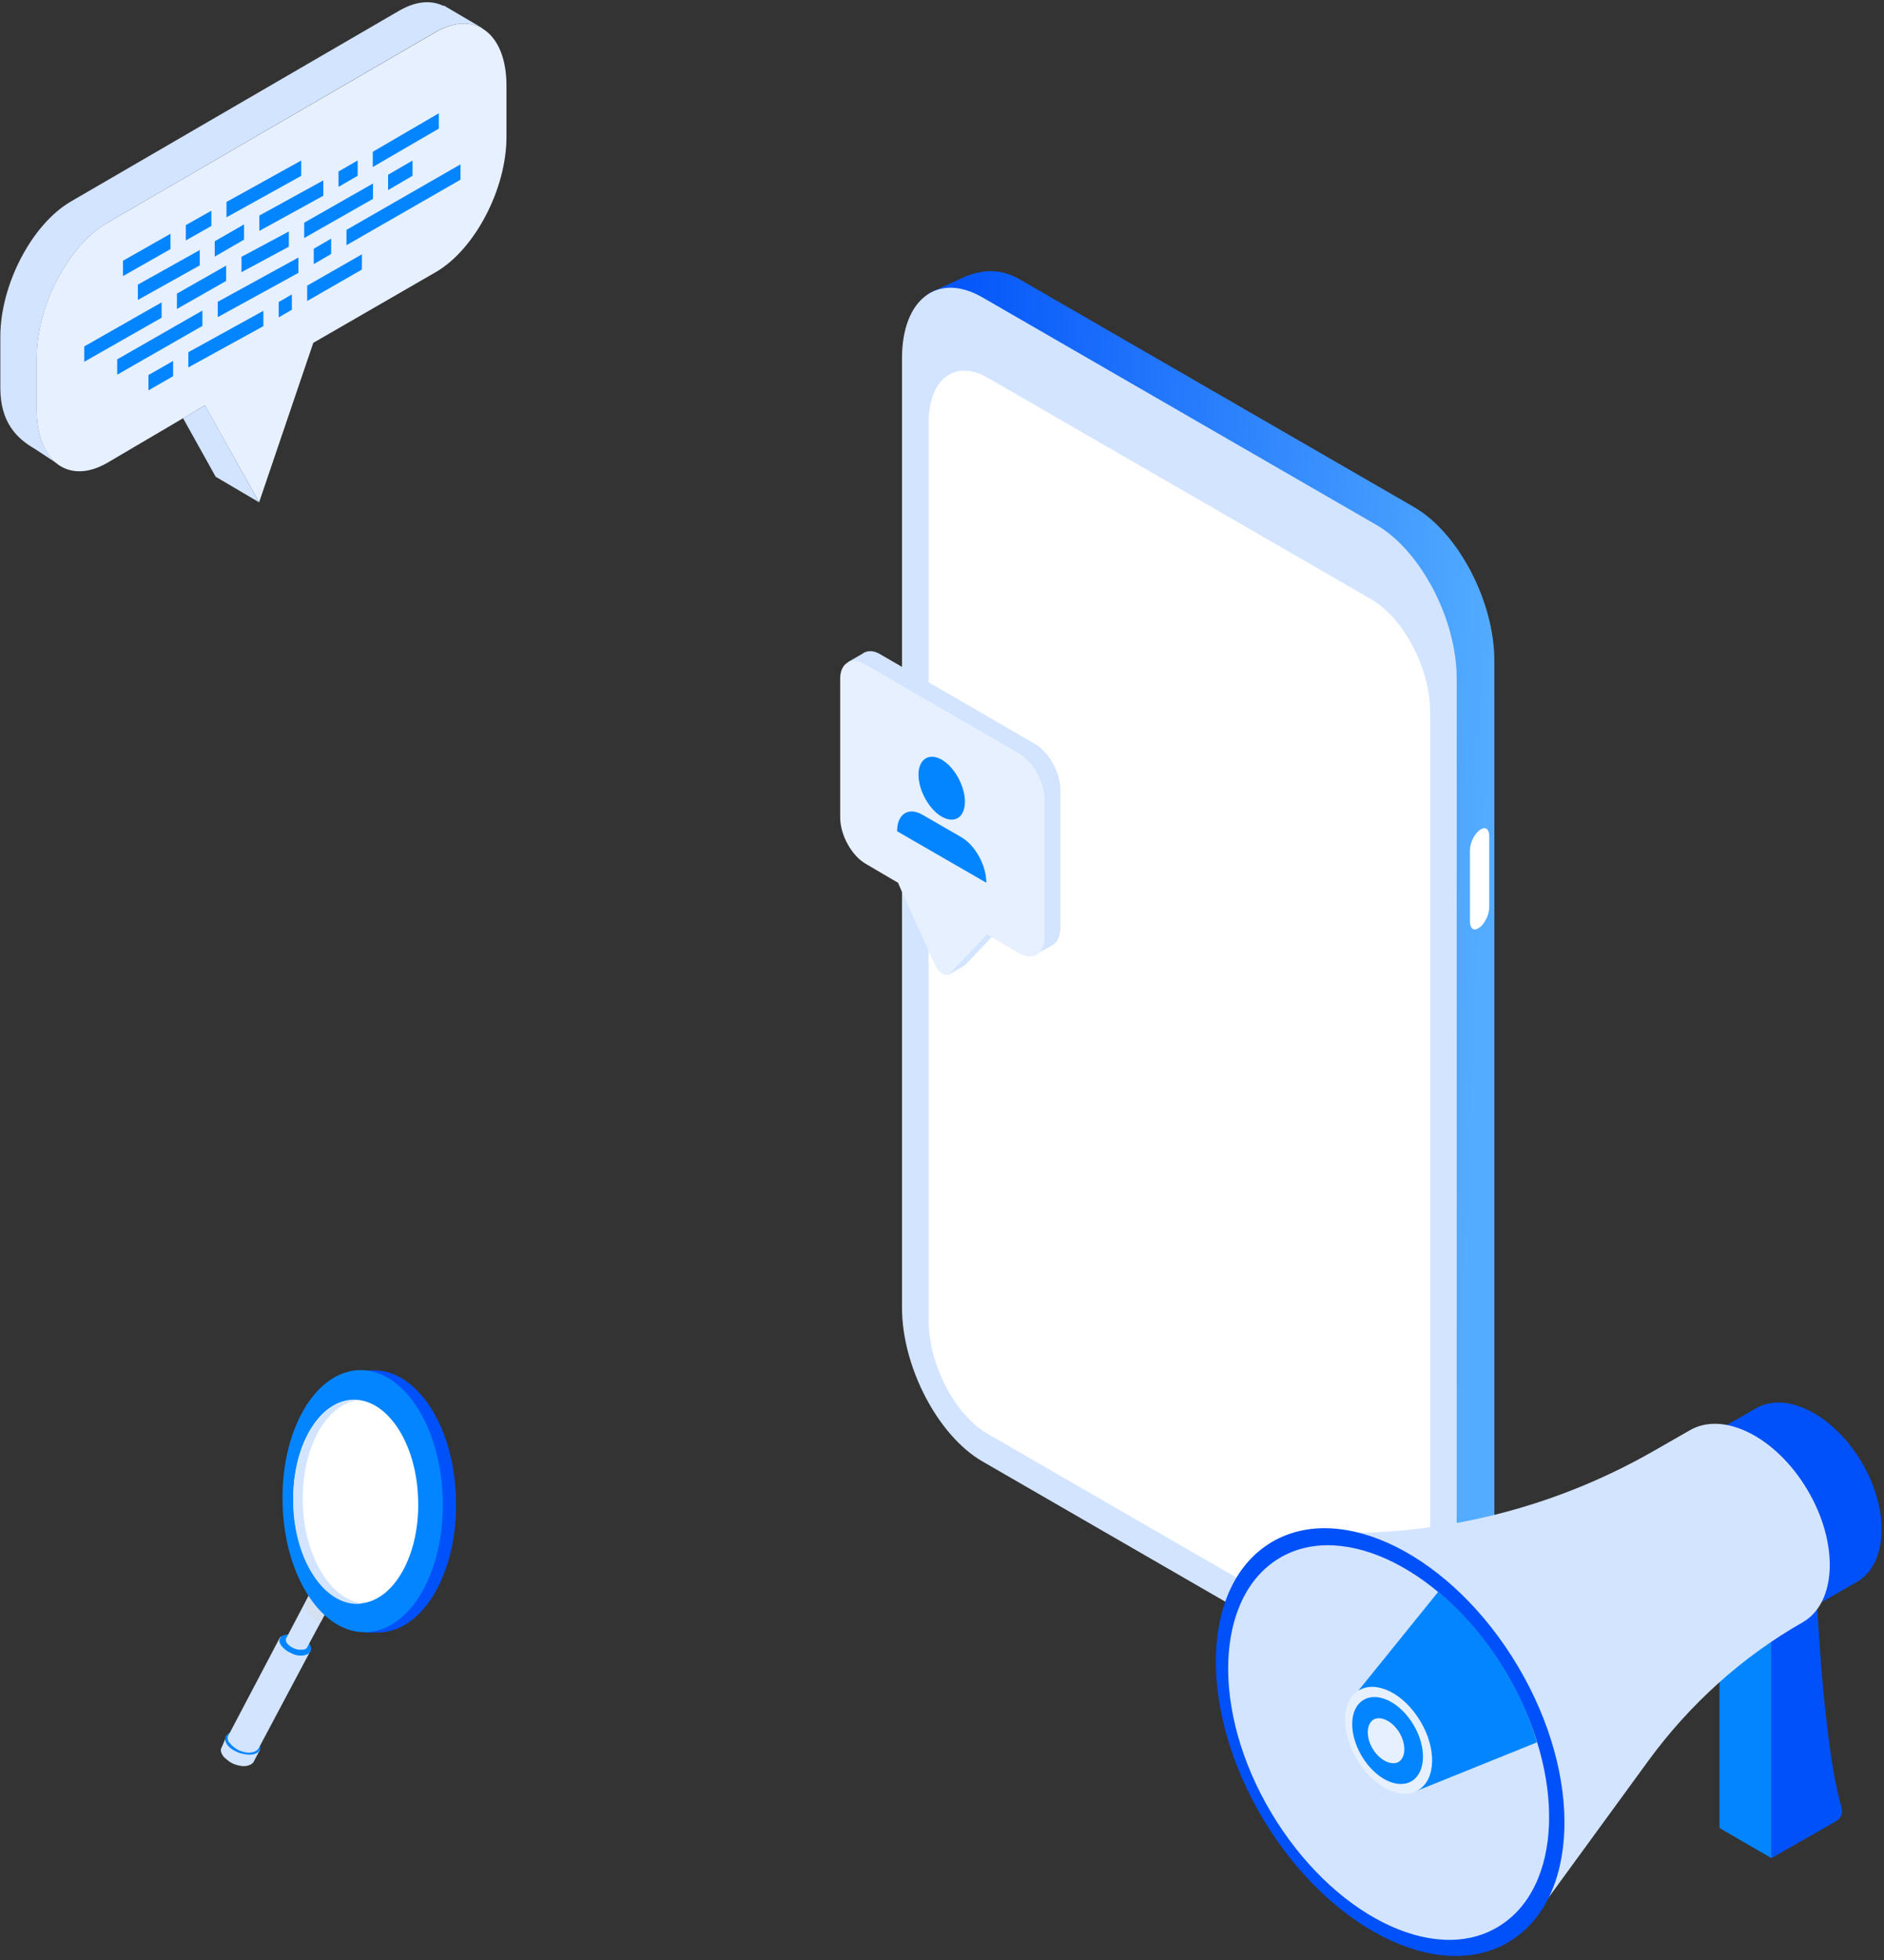 <?xml version="1.0" encoding="UTF-8"?>
<svg xmlns="http://www.w3.org/2000/svg" width="424" height="441" viewBox="0 0 424 441" fill="none">
  <rect x="0" y="0" width="424" height="441" fill="#333333" stroke="none"/>
  <path d="M318.199 375.974L229.557 324.794C219.557 319.025 211.457 303.532 211.457 290.203V76.582C211.457 69.8 205.882 68.302 209.266 65.875C209.391 65.778 217.172 62.241 217.324 62.185C220.958 60.799 224.842 60.174 229.571 62.893L318.212 114.072C328.212 119.842 336.312 135.334 336.312 148.663V362.284C336.312 369.372 334.024 374.42 330.376 376.723C330.154 376.861 320.778 381.313 320.543 381.397C317.311 382.478 322.581 378.484 318.212 375.96L318.199 375.974Z" fill="url(#paint0_linear_1903_180559)"></path>
  <path d="M309.737 379.968L221.096 328.789C211.096 323.019 202.996 307.527 202.996 294.198V80.591C202.996 67.262 211.096 61.132 221.096 66.901L309.737 118.08C319.737 123.85 327.837 139.343 327.837 152.671V366.293C327.837 379.621 319.737 385.752 309.737 379.982V379.968Z" fill="#D2E4FF"></path>
  <path d="M209.005 297.222V95.029C209.005 85.251 214.955 80.757 222.292 84.987L308.575 134.807C315.913 139.038 321.863 150.411 321.863 160.189V362.381C321.863 372.16 315.913 376.653 308.575 372.423L222.292 322.603C214.955 318.373 209.005 307 209.005 297.222Z" fill="white"></path>
  <path d="M331.884 209.107C331.094 209.107 330.816 208.122 330.816 207.276V191.34C330.816 189.523 331.94 187.346 333.285 186.569C333.576 186.402 333.84 186.319 334.09 186.319C334.88 186.319 335.158 187.304 335.158 188.15V204.086C335.158 205.903 334.034 208.081 332.689 208.857C332.398 209.024 332.134 209.107 331.884 209.107Z" fill="white"></path>
  <path d="M398.66 418.041V352.09L408.29 346.449C408.29 346.449 409.519 389.732 414.437 406.553C414.847 407.784 414.334 409.117 413.208 409.733L398.66 418.041Z" fill="#0051F9"></path>
  <path d="M398.66 418.041L386.981 411.271V345.321L398.66 352.09V418.041Z" fill="#0285FF"></path>
  <path d="M418.943 328.91C412.592 318.243 401.937 312.807 395.073 316.909L341.084 347.885L364.339 386.552L418.124 355.782C424.885 351.577 425.295 339.577 418.943 328.91Z" fill="#0051F9"></path>
  <path d="M406.753 335.166C399.684 323.268 387.8 317.319 380.219 321.832L372.331 326.345C348.051 340.295 320.083 346.654 292.115 344.5L343.543 433.733L370.999 396.091C380.322 383.373 392.103 372.706 405.831 364.911C413.412 360.398 413.822 347.064 406.753 335.166Z" fill="#D2E4FF"></path>
  <path d="M284.123 409.015C298.875 433.836 323.668 446.349 339.547 436.913C355.426 427.477 356.348 399.681 341.596 374.86C326.843 350.039 302.051 337.525 286.172 346.962C270.293 356.398 269.371 384.091 284.123 409.015Z" fill="#0051F9"></path>
  <path d="M286.071 407.784C299.696 430.657 322.542 442.247 337.089 433.529C351.739 424.811 352.558 399.271 338.933 376.296C325.308 353.424 302.462 341.834 287.915 350.552C273.367 359.27 272.445 384.912 286.071 407.784Z" fill="#D2E4FF"></path>
  <path d="M339.034 376.399C334.731 369.014 329.404 362.86 323.667 358.142L305.841 380.194L307.275 385.63L318.442 403.066L345.897 391.989C344.361 386.758 342.107 381.527 339.034 376.399Z" fill="#0285FF"></path>
  <path d="M305.33 395.784C309.018 402.041 315.267 405.118 319.16 402.759C323.155 400.4 323.36 393.425 319.672 387.271C315.984 381.014 309.735 377.937 305.842 380.296C301.847 382.553 301.642 389.528 305.33 395.784Z" fill="#E7F0FF"></path>
  <path d="M306.458 395.066C309.429 400.092 314.449 402.656 317.727 400.707C320.903 398.759 321.108 393.117 318.137 388.092C315.166 383.066 310.146 380.502 306.868 382.45C303.589 384.399 303.487 390.04 306.458 395.066Z" fill="#0285FF"></path>
  <path d="M308.916 393.426C310.453 395.991 313.117 397.324 314.756 396.401C316.395 395.375 316.498 392.503 314.961 389.836C313.424 387.271 310.76 385.937 309.121 386.861C307.481 387.887 307.379 390.861 308.916 393.426Z" fill="#E7F0FF"></path>
  <path d="M57.196 396.154L58.533 393.613L54.08 393.935L51.551 389.939C51.365 390.073 51.179 390.207 51.084 390.389L50.94 390.661L49.928 393.026C49.88 393.116 49.88 393.116 49.832 393.207L49.784 393.298C49.541 393.981 49.894 394.63 50.294 395.189C50.743 395.657 51.239 396.034 51.735 396.411C51.917 396.506 52.007 396.554 52.189 396.649C52.279 396.697 52.461 396.792 52.551 396.84C53.324 397.131 54.236 397.379 55.062 397.35C56.164 397.234 56.952 396.837 57.196 396.154Z" fill="#D2E4FF"></path>
  <path d="M56.307 394.76C58.326 394.663 59.086 393.44 58.198 392.046C57.664 391.301 56.853 390.643 55.808 390.209C54.853 389.822 53.942 389.575 52.978 389.647C52.29 389.633 51.827 389.853 51.364 390.073C51.178 390.207 50.992 390.341 50.896 390.522C50.849 390.613 50.801 390.704 50.753 390.794C50.605 391.296 50.686 391.802 50.996 392.313C51.482 393.149 52.523 393.812 53.658 394.294L53.749 394.341C54.661 394.589 55.481 394.789 56.307 394.76Z" fill="#0285FF"></path>
  <path d="M58.264 393.239L69.817 371.502L65.731 371.787L63.38 368.116C63.193 368.249 63.007 368.383 62.959 368.474L62.816 368.746L51.45 390.35C51.402 390.44 51.402 390.44 51.354 390.531L51.306 390.622C51.211 390.803 51.254 390.942 51.249 391.171C51.201 391.262 51.201 391.262 51.292 391.31C51.287 391.539 51.373 391.816 51.597 392.05L51.688 392.097C51.998 392.608 52.584 393.033 53.171 393.458C53.353 393.553 53.443 393.601 53.625 393.696C53.715 393.744 53.897 393.839 53.987 393.887C54.761 394.178 55.581 394.378 56.316 394.301C57.28 394.229 57.977 393.784 58.264 393.239Z" fill="#D2E4FF"></path>
  <path d="M67.918 372.474C69.708 372.372 70.51 371.288 69.714 369.941C69.27 369.244 68.55 368.633 67.595 368.247C66.731 367.909 65.82 367.661 64.994 367.69C64.398 367.724 63.892 367.805 63.519 368.073C63.333 368.207 63.147 368.341 63.099 368.431C63.051 368.522 63.004 368.613 62.956 368.704C62.765 369.067 62.846 369.573 63.247 370.132C63.781 370.876 64.592 371.535 65.637 371.969L65.728 372.017C66.362 372.351 67.093 372.503 67.918 372.474Z" fill="#0285FF"></path>
  <path d="M69.197 370.483L74.637 360.362L71.745 360.579L70.103 357.977C69.965 358.02 69.869 358.202 69.822 358.292L69.726 358.474L64.472 368.46L64.424 368.551L64.376 368.642C64.329 368.733 64.371 368.871 64.324 368.962C64.324 368.962 64.276 369.053 64.367 369.1C64.409 369.239 64.405 369.468 64.538 369.654C64.538 369.654 64.538 369.654 64.629 369.702C64.896 370.074 65.211 370.356 65.664 370.595C65.755 370.642 65.846 370.69 65.936 370.738C66.027 370.785 66.118 370.833 66.209 370.881C66.8 371.076 67.301 371.224 67.807 371.143C68.585 371.204 69.096 370.893 69.197 370.483Z" fill="#D2E4FF"></path>
  <path opacity="0.4" d="M74.638 360.363L72.297 364.812C69.461 364.479 68.46 361.981 68.771 360.29L69.678 358.565L69.774 358.383C69.822 358.292 70.008 358.159 70.056 358.068L71.697 360.67L74.638 360.363Z" fill="#D9D9D9"></path>
  <path d="M82.338 366.848C73.719 364.747 66.913 352.821 66.579 338.274C66.155 323.679 72.373 311.421 80.817 308.794L80.827 308.335L83.853 308.305C93.851 308.003 102.285 321.016 102.627 337.306C103.061 353.644 95.353 366.973 85.354 367.276L82.328 367.306L82.338 366.848Z" fill="#0051F9"></path>
  <path d="M82.376 367.216C92.374 366.914 100.082 353.584 99.649 337.246C99.216 320.909 90.825 308.033 80.874 308.245C70.875 308.547 63.167 321.876 63.601 338.214C63.943 354.504 72.377 367.518 82.376 367.216Z" fill="#0285FF"></path>
  <path d="M80.678 360.76C88.429 360.549 94.518 350.077 94.098 337.455C93.816 324.79 87.2 314.702 79.449 314.912C71.698 315.123 65.609 325.595 66.029 338.217C66.311 350.882 72.927 360.97 80.678 360.76Z" fill="white"></path>
  <path d="M68.138 338.168C68.477 350.284 74.459 360.037 81.732 360.735C81.365 360.773 80.997 360.812 80.629 360.85C72.879 361.06 66.263 350.973 65.981 338.308C65.699 325.643 71.649 315.213 79.4 315.003C79.768 314.965 80.087 315.017 80.407 315.069C73.329 315.981 67.799 326.052 68.138 338.168Z" fill="#D2E4FF"></path>
  <path d="M81.282 327.93C82.704 327.867 83.798 326.009 83.756 323.669C83.714 321.328 82.469 319.514 81.094 319.487C79.672 319.549 78.578 321.408 78.62 323.748C78.662 326.088 79.86 327.993 81.282 327.93Z" fill="white"></path>
  <path d="M75.064 329.411C75.751 329.425 76.367 328.474 76.301 327.28C76.234 326.085 75.657 325.202 74.97 325.188C74.282 325.174 73.666 326.125 73.732 327.319C73.799 328.514 74.376 329.397 75.064 329.411Z" fill="white"></path>
  <path d="M190.828 148.96L194.209 147.012L194.311 146.909L194.516 146.806C195.541 146.294 196.872 146.396 198.307 147.319L232.831 167.32C236.11 169.166 238.671 173.884 238.671 177.782V208.552C238.671 210.706 237.851 212.244 236.622 212.757L233.344 214.603L230.885 212.86L232.421 212.039L225.66 208.142L224.943 208.962L217.362 216.963C217.259 217.065 217.157 217.168 216.952 217.27L213.469 219.322L213.981 215.321H214.084C214.084 215.219 213.981 215.116 213.981 215.014L206.4 198.193L205.683 196.552L198.512 192.346C195.233 190.5 192.672 185.782 192.672 181.884V151.114C192.672 151.012 192.672 150.909 192.672 150.807L190.828 148.96Z" fill="#D2E4FF"></path>
  <path d="M194.723 149.473L229.247 169.474C232.526 171.32 235.087 176.038 235.087 179.936V210.706C235.087 214.604 232.423 216.347 229.247 214.398L222.076 210.193L221.359 211.014L213.778 219.014C212.958 219.937 211.217 218.911 210.397 217.065L202.816 200.244L202.099 198.603L194.928 194.398C191.649 192.552 189.088 187.833 189.088 183.936V153.166C188.883 149.268 191.547 147.525 194.723 149.473Z" fill="#E7F0FF"></path>
  <path d="M206.708 174.294C206.708 177.782 209.064 182.09 211.933 183.731C214.801 185.372 217.158 183.936 217.158 180.346C217.158 176.859 214.801 172.551 211.933 170.91C209.064 169.269 206.708 170.807 206.708 174.294Z" fill="#0285FF"></path>
  <path d="M207.632 183.321L216.34 188.347C219.515 190.193 221.974 194.706 221.974 198.603L201.895 187.013C201.895 183.116 204.456 181.475 207.632 183.321Z" fill="#0285FF"></path>
  <path d="M24.201 50.104L98.056 7.223C106.85 2.139 113.984 7.535 113.984 19.26V30.804C113.984 42.529 106.85 56.149 98.056 61.233L70.506 77.135L58.314 113.012L46.121 91.195L24.175 104.114C15.381 109.199 8.247 103.803 8.247 92.078V80.534C8.247 68.808 15.381 55.189 24.175 50.104H24.201Z" fill="#E7F0FF"></path>
  <path d="M41.191 94.075L46.146 91.196L58.313 113.013L48.533 107.254L41.191 94.075Z" fill="#D2E4FF"></path>
  <path d="M16.003 45.305L89.858 2.398C93.62 0.219 97.07 -0.014 99.794 1.335L99.872 1.231L108.562 6.341V6.445C105.734 4.785 102.051 4.889 98.03 7.197L24.201 50.104C15.406 55.189 8.273 68.808 8.273 80.534V92.077C8.273 97.784 9.959 101.961 12.709 104.192L7.858 101.001C3.785 98.666 0.075 95.035 0.075 87.278V75.734C0.075 64.009 7.209 50.39 16.003 45.305Z" fill="#D2E4FF"></path>
  <path d="M42.388 79.237L59.276 69.924V73.374L42.388 82.661V79.237Z" fill="#0285FF"></path>
  <path d="M67.782 39.572L50.972 48.885V45.435L67.782 36.122V39.572Z" fill="#0285FF"></path>
  <path d="M67.16 57.939V61.389L49.001 71.35V67.9L67.16 57.939Z" fill="#0285FF"></path>
  <path d="M48.327 57.731V54.281L54.916 50.493V53.918L48.327 57.731Z" fill="#0285FF"></path>
  <path d="M38.367 52.595V56.045L27.679 62.115V58.665L38.367 52.595Z" fill="#0285FF"></path>
  <path d="M72.765 44.034L58.367 51.946V48.496L72.765 40.584V44.034Z" fill="#0285FF"></path>
  <path d="M54.345 61.233V57.783L65.007 52.076V55.5L54.345 61.233Z" fill="#0285FF"></path>
  <path d="M62.725 71.402V67.952L65.682 66.24V69.69L62.725 71.402Z" fill="#0285FF"></path>
  <path d="M50.895 59.755V63.205L39.818 69.509V66.058L50.895 59.755Z" fill="#0285FF"></path>
  <path d="M70.61 59.417V55.967L74.528 53.684V57.135L70.61 59.417Z" fill="#0285FF"></path>
  <path d="M44.956 56.252V59.703L31.025 67.485V64.035L44.956 56.252Z" fill="#0285FF"></path>
  <path d="M38.963 84.633L33.411 87.823V84.373L38.963 81.208V84.633Z" fill="#0285FF"></path>
  <path d="M47.573 50.831L41.815 54.099V50.649L47.573 47.407V50.831Z" fill="#0285FF"></path>
  <path d="M83.894 34.15L98.758 25.486V28.936L83.894 37.575V34.15Z" fill="#0285FF"></path>
  <path d="M87.344 39.313L92.843 36.122V39.546L87.344 42.763V39.313Z" fill="#0285FF"></path>
  <path d="M77.978 51.713L103.635 36.978V40.428L77.978 55.163V51.713Z" fill="#0285FF"></path>
  <path d="M68.458 50.104L83.945 41.284V44.734L68.458 53.555V50.104Z" fill="#0285FF"></path>
  <path d="M69.132 67.719V64.268L81.454 57.212V60.637L69.132 67.719Z" fill="#0285FF"></path>
  <path d="M80.493 39.546L76.186 42.037V38.586L80.493 36.096V39.546Z" fill="#0285FF"></path>
  <path d="M36.368 71.48L18.961 81.39V77.94L36.368 68.03V71.48Z" fill="#0285FF"></path>
  <path d="M45.551 73.322L26.381 84.295V80.845L45.551 69.872V73.322Z" fill="#0285FF"></path>
  <defs>
    <linearGradient id="paint0_linear_1903_180559" x1="331.826" y1="244.685" x2="200.944" y2="238.869" gradientUnits="userSpaceOnUse">
      <stop stop-color="#53ACFF"></stop>
      <stop offset="1" stop-color="#0051F9"></stop>
    </linearGradient>
  </defs>
</svg>
